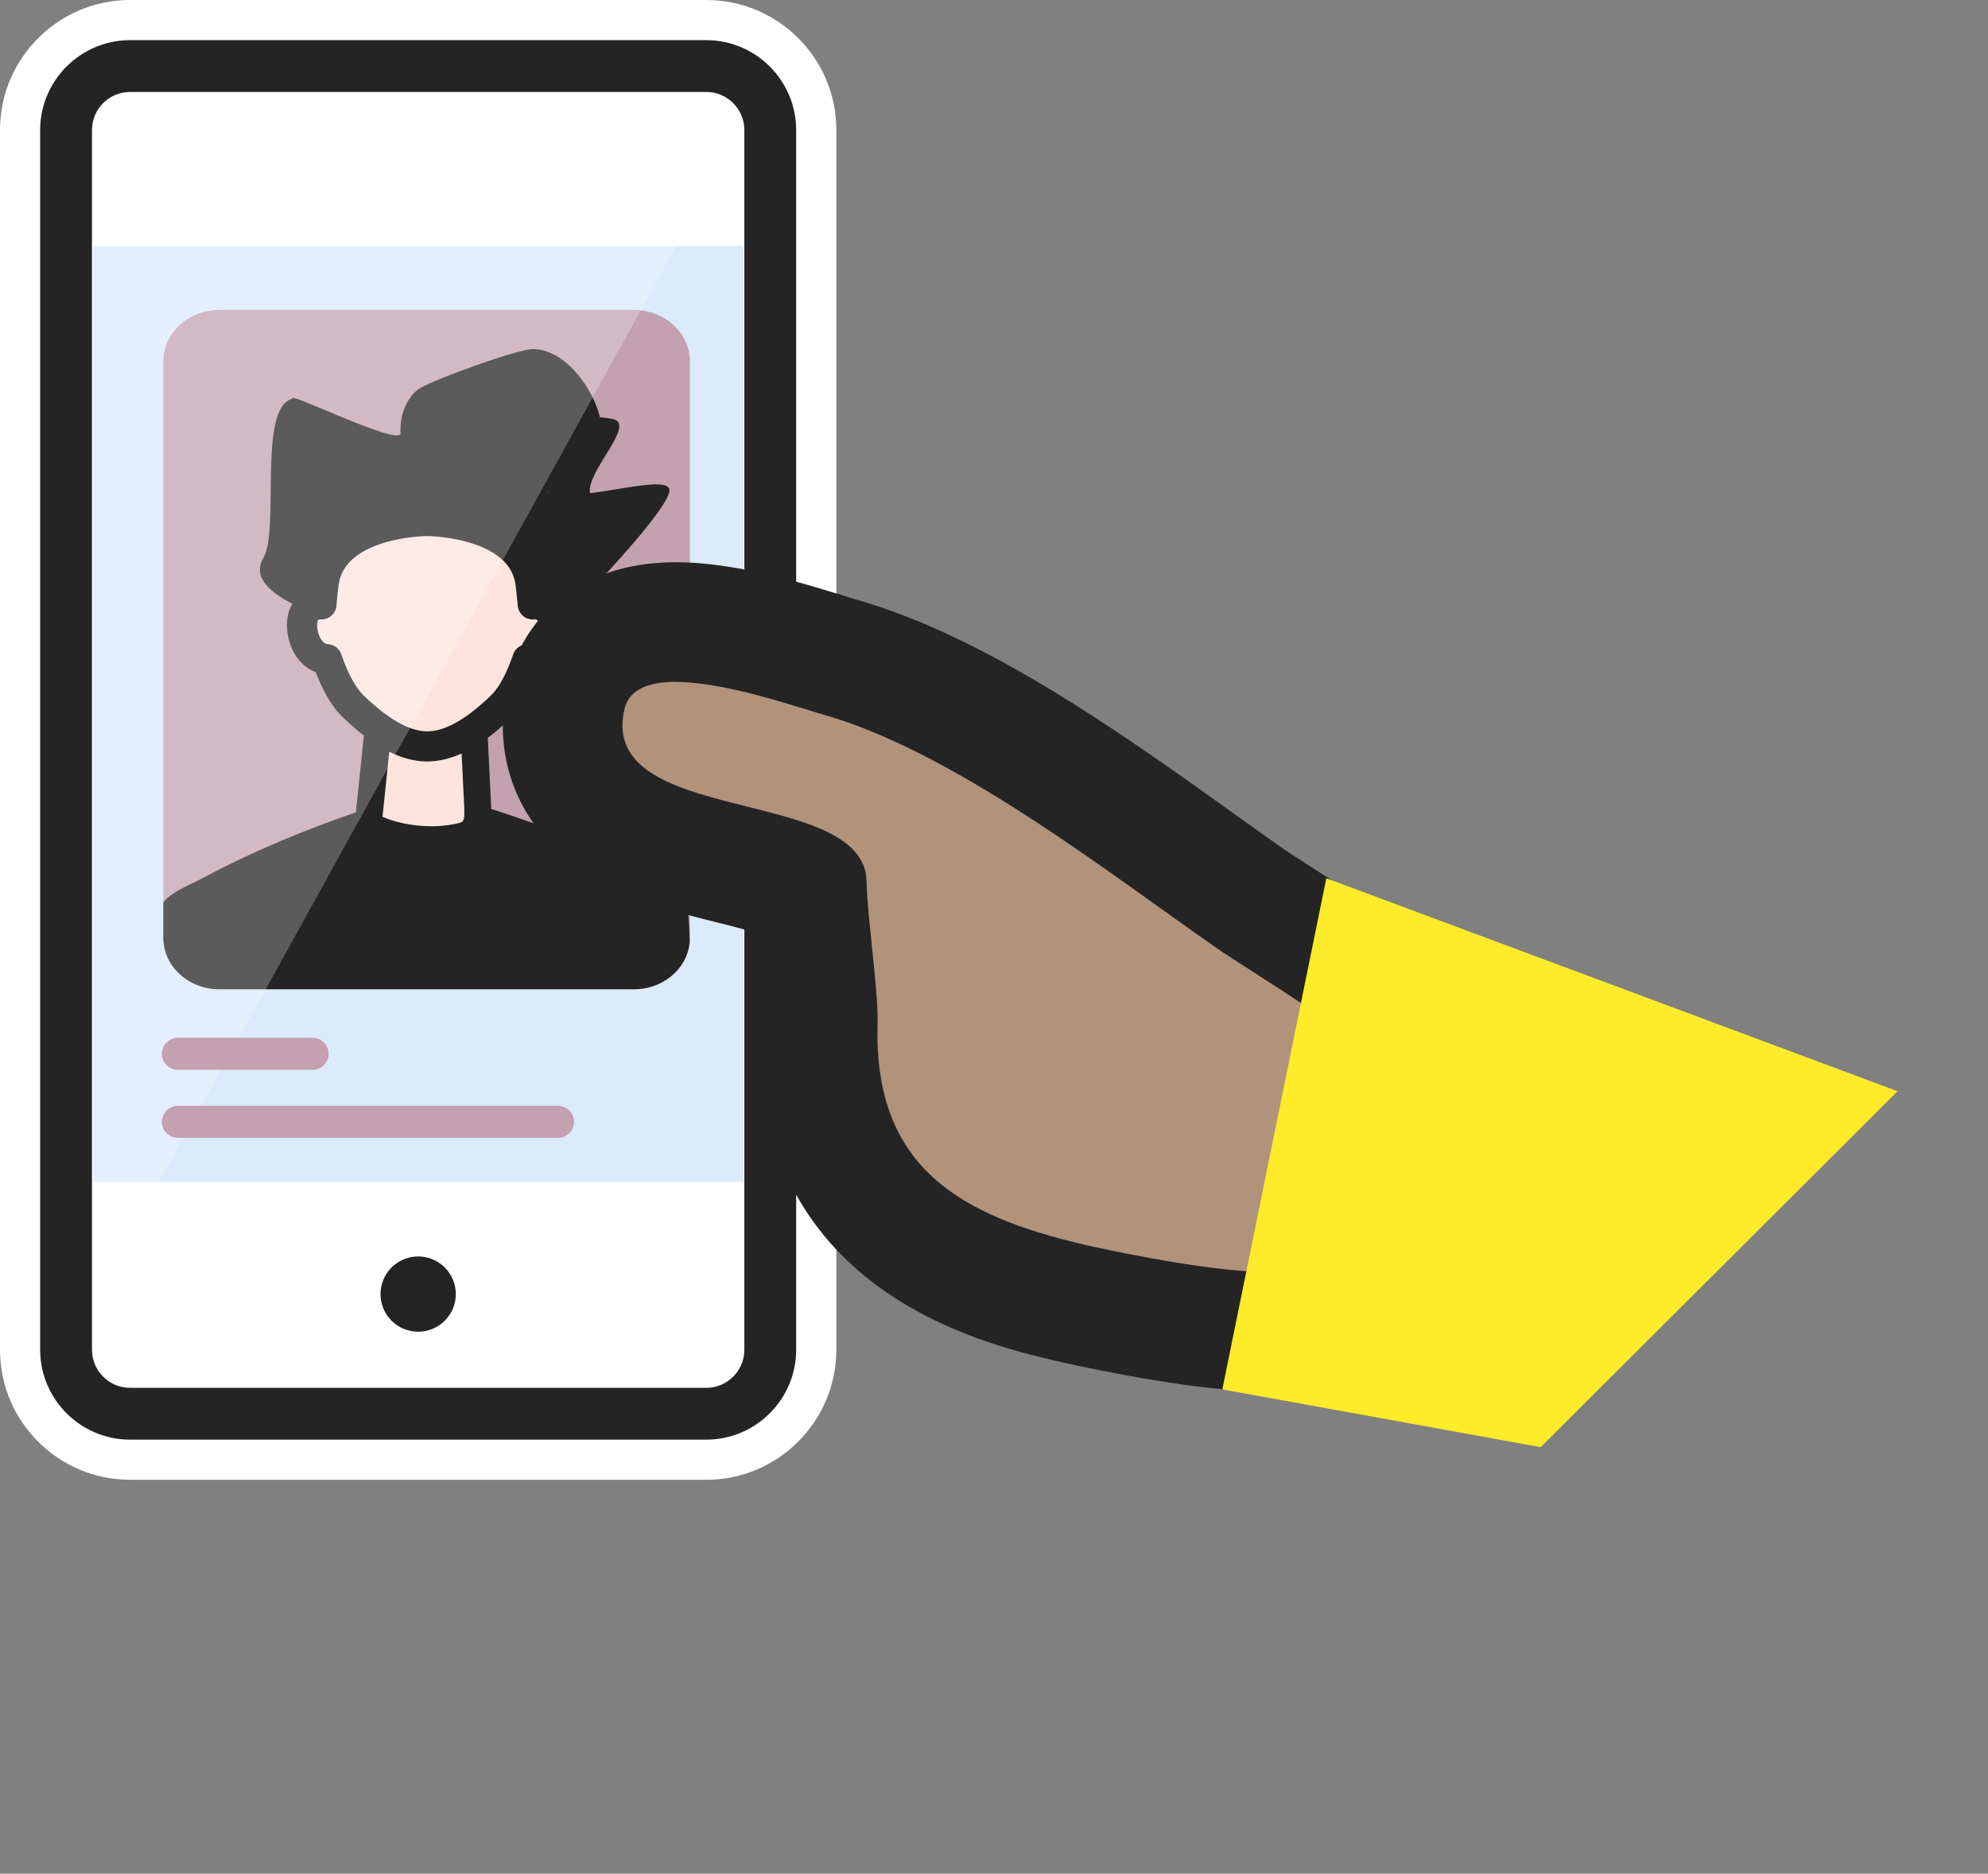 <svg data-copy="People naturally click on results that seem shocking or scandalous" data-alt="vicious reputation lifecycle step 2" id="ORM-Guide-Vicious2_svg__Layer_10" data-name="Layer 10" viewBox="0 0 166.87 157.3" xmlns="http://www.w3.org/2000/svg"><rect x="0" y="0" width="166.87" height="157.3" fill="#808080" stroke="none"/><defs><clipPath id="ORM-Guide-Vicious2_svg__clippath"><path d="M53.21 83.05h-34.8c-2.6 0-4.7-1.94-4.7-4.33V30.35c0-2.39 2.1-4.33 4.7-4.33h34.8c2.6 0 4.7 1.94 4.7 4.33v48.37c0 2.39-2.1 4.33-4.7 4.33Z" style="fill:none"/></clipPath><style>.ORM-Guide-Vicious2_svg__cls-8{fill:#fff}.ORM-Guide-Vicious2_svg__cls-15{fill:#242424}</style></defs><path d="M23.12 15.56h23.97" style="stroke-width:4.13px;fill:#fff;stroke-linejoin:round;stroke-linecap:round;stroke:#242424"/><path d="M10.92 3.86h48.36c3.9 0 7.06 3.17 7.06 7.06v102.39c0 3.9-3.17 7.06-7.06 7.06H10.92c-3.9 0-7.06-3.17-7.06-7.06V10.92c0-3.9 3.17-7.06 7.06-7.06Z" class="ORM-Guide-Vicious2_svg__cls-8"/><path d="M59.28 7.72c1.77 0 3.2 1.43 3.2 3.2v102.39c0 1.77-1.43 3.2-3.2 3.2H10.92c-1.77 0-3.2-1.43-3.2-3.2V10.92c0-1.77 1.43-3.2 3.2-3.2h48.36m0-7.72H10.92C4.9 0 0 4.9 0 10.92v102.39c0 6.03 4.9 10.92 10.92 10.92h48.36c6.02 0 10.92-4.9 10.92-10.92V10.92C70.21 4.9 65.31 0 59.28 0Z" class="ORM-Guide-Vicious2_svg__cls-8"/><path d="M10.92 5.54h48.36c2.97 0 5.38 2.41 5.38 5.38v102.39c0 2.97-2.41 5.38-5.38 5.38H10.92c-2.97 0-5.38-2.41-5.38-5.38V10.92c0-2.97 2.41-5.38 5.38-5.38Z" class="ORM-Guide-Vicious2_svg__cls-8"/><path d="M59.28 7.72c1.77 0 3.2 1.43 3.2 3.2v102.39c0 1.77-1.43 3.2-3.2 3.2H10.92c-1.77 0-3.2-1.43-3.2-3.2V10.92c0-1.77 1.43-3.2 3.2-3.2h48.36m0-4.35H10.92c-4.16 0-7.55 3.39-7.55 7.55v102.39c0 4.16 3.39 7.55 7.55 7.55h48.36c4.16 0 7.55-3.39 7.55-7.55V10.92c0-4.16-3.39-7.55-7.55-7.55Z" class="ORM-Guide-Vicious2_svg__cls-15"/><g style="opacity:.75"><path d="M7.81 20.66h54.6v78.57H7.81z" style="fill:#cfe3fc"/></g><g style="clip-path:url(#ORM-Guide-Vicious2_svg__clippath)"><path d="M53.21 83.05h-34.8c-2.6 0-4.7-1.94-4.7-4.33V30.35c0-2.39 2.1-4.33 4.7-4.33h34.8c2.6 0 4.7 1.94 4.7 4.33v48.37c0 2.39-2.1 4.33-4.7 4.33Z" style="fill:#c3a1af"/><path d="M36.96 70.47c.62-.04 1.23-.13 1.81-.27 1.41-.35 1.37-1.49 1.32-2.57-.15-3.07-.3-6.13-.44-9.2-.61 0-7.61-.12-7.62-.02-.21 2.04-.43 4.08-.64 6.13L31 68.29c-.09.82-.09 1.02.83 1.39.78.32 1.63.54 2.49.67.86.13 1.76.18 2.66.12Z" style="fill:#ffe4dd"/><path d="M36.96 70.47c.62-.04 1.23-.13 1.81-.27 1.41-.35 1.37-1.49 1.32-2.57-.15-3.07-.3-6.13-.44-9.2-.61 0-7.61-.12-7.62-.02-.21 2.04-.43 4.08-.64 6.13L31 68.29c-.09.82-.09 1.02.83 1.39.78.32 1.63.54 2.49.67.86.13 1.76.18 2.66.12h0Z" style="stroke-width:2.26px;stroke-linejoin:round;stroke-linecap:round;stroke:#242424;fill:none"/><path d="M49.71 41.77c-1.29-1.5 4.08-6.29 1.62-6.61-.35-.05-1.46-.37-3.84.18.91-.21 3.09 1.83 3.05.83-.12-2.76-2.87-6.94-5.87-6.86-1.32.03-8.86 2.74-9.67 3.45-.95.84-1.44 2.12-1.38 3.6.05 1.2-9.66-3.6-9.04-2.89-3 .67-1.06 10.99-2.48 13.39-1.89 3.19 6.26 5.2 6.36 5.41.04.08.12.13.22.15.1.02.2 0 .28-.07l5.19-4.12 12.43 4.17s.08.02.12.02c.12 0 .24-.06.29-.16.04-.08 8.55-8.61 9.18-10.92.56-2.01-8.38 1.25-10.4-.12 2.38 1.09 4.11 2.76 4.44 4.47.02.12.15.21.3.21.13 0 .28-.09.31-.21.29-1.34-.11-2.74-1.13-3.92Z" class="ORM-Guide-Vicious2_svg__cls-15"/><path d="M46.04 51.22a1.57 1.57 0 0 0-1.32-.48c-.08-.84-.16-1.52-.16-1.52-.46-5.48-8.7-5.48-8.7-5.48h-.02s-8.24 0-8.7 5.48c0 0-.09.68-.16 1.52-.38-.02-.84.07-1.25.49-.83.85-.3 3.98 1.72 4.11.45 1.3 1.17 2.97 2.2 3.96 1.4 1.34 3.76 3.36 6.2 3.36h.02c2.46 0 4.81-2.02 6.21-3.36 1.03-.98 1.74-2.65 2.19-3.95 2.08-.06 2.62-3.26 1.78-4.12Z" style="stroke-miterlimit:10;stroke-width:.34px;fill:#ffe4dd;stroke:#242424"/><path d="M46.04 51.22a1.57 1.57 0 0 0-1.32-.48c-.08-.84-.16-1.52-.16-1.52-.46-5.48-8.7-5.48-8.7-5.48h-.02s-8.24 0-8.7 5.48c0 0-.09.68-.16 1.52-.38-.02-.84.07-1.25.49-.83.85-.3 3.98 1.72 4.11.45 1.3 1.17 2.97 2.2 3.96 1.4 1.34 3.76 3.36 6.2 3.36h.02c2.46 0 4.81-2.02 6.21-3.36 1.03-.98 1.74-2.65 2.19-3.95 2.08-.06 2.62-3.26 1.78-4.12h0Z" style="stroke-linejoin:round;stroke-linecap:round;stroke:#242424;stroke-width:2.53px;fill:none"/><path d="M57.58 97.37s.05-.09.05-.14c.1-3.36.58-20.16.02-20.99-.37-.55-.74-1.04-1.1-1.47-2.05-2.41-12.15-5.83-15.2-6.82a.338.338 0 0 0-.26.02c-.08.04-.13.11-.15.19-.43 1.98-2.89 2.9-5.14 2.93-2.27.03-4.82-.81-5.33-2.76a.284.284 0 0 0-.16-.18.334.334 0 0 0-.26-.01c-2.89.99-5.83 2.13-8.62 3.4-1.44.65-2.86 1.35-4.24 2.09-1.06.57-3.01 1.29-3.59 2.3-.45.78-.25 11.1-.32 21.21 0 .06.03.12.07.17l44.23.05Z" class="ORM-Guide-Vicious2_svg__cls-15"/></g><path d="M7.81 20.55v78.91h5.43l43.59-78.91H7.81z" style="opacity:.25;fill:#fff"/><circle cx="35.1" cy="108.64" r="3.16" class="ORM-Guide-Vicious2_svg__cls-15"/><path d="M14.93 94.18h31.91m-31.91-5.71h11.31" style="stroke-miterlimit:10;stroke:#c3a1af;stroke-width:2.69px;fill:none;stroke-linecap:round"/><path d="M104.81 111.76h-.32c-5.87-.37-13.66-2.14-14.53-2.34-10.15-2.35-21.73-7.14-21.32-23.48.03-1.32-.23-3.82-.46-6.03-.2-1.94-.39-3.79-.45-5.28-1.12-.74-4.29-1.53-6.25-2.02-5.69-1.42-16.28-4.08-13.98-14.15.33-1.46 1.98-6.21 9.22-6.21 4.22 0 9.37 1.59 12.44 2.53l1.35.41c10.06 2.87 21.1 10.76 29.97 17.11 1.55 1.11 3.03 2.17 4.44 3.15.57.4 1.55 1.03 2.69 1.76 1.4.9 3.14 2.02 4.93 3.23a5.02 5.02 0 0 1 2.09 5.25l-4.94 22.16a5.015 5.015 0 0 1-4.9 3.93Z" style="fill:#b1927b"/><path d="M56.73 57.25c4.17 0 10.13 2.1 12.41 2.75 10.89 3.1 23.63 13.06 32.91 19.54 1.41.99 4.45 2.84 7.69 5.03-1.65 7.39-3.29 14.77-4.94 22.16-5.23-.33-12.49-1.94-13.71-2.22-10.68-2.47-17.73-6.63-17.43-18.46.08-2.99-.87-9.04-.92-12.03-.13-8.14-22.61-4.55-20.33-14.47.39-1.72 2.11-2.31 4.33-2.31m0-10.04c-8.7 0-13 5.22-14.12 10.11-1.52 6.66 1.17 12.79 7.2 16.39 3.28 1.96 7.09 2.92 10.45 3.76.8.2 1.8.45 2.7.7.07.73.15 1.48.23 2.25.19 1.85.46 4.39.43 5.38-.58 22.53 18.83 27.02 25.2 28.5.91.21 9.07 2.07 15.35 2.46.21.01.42.02.63.02 4.67 0 8.77-3.24 9.8-7.86l4.94-22.16c.9-4.03-.76-8.19-4.18-10.5-1.85-1.25-3.62-2.39-5.05-3.3-1.04-.67-2.03-1.3-2.52-1.64-1.39-.97-2.86-2.02-4.39-3.12-9.18-6.57-20.62-14.75-31.52-17.85-.33-.09-.75-.23-1.24-.38-3.34-1.03-8.94-2.76-13.92-2.76Z" class="ORM-Guide-Vicious2_svg__cls-15"/><path d="m159.28 91.61-29.96 29.88-26.72-4.85 8.73-42.91 47.95 17.88z" style="fill:#feeb29"/></svg>